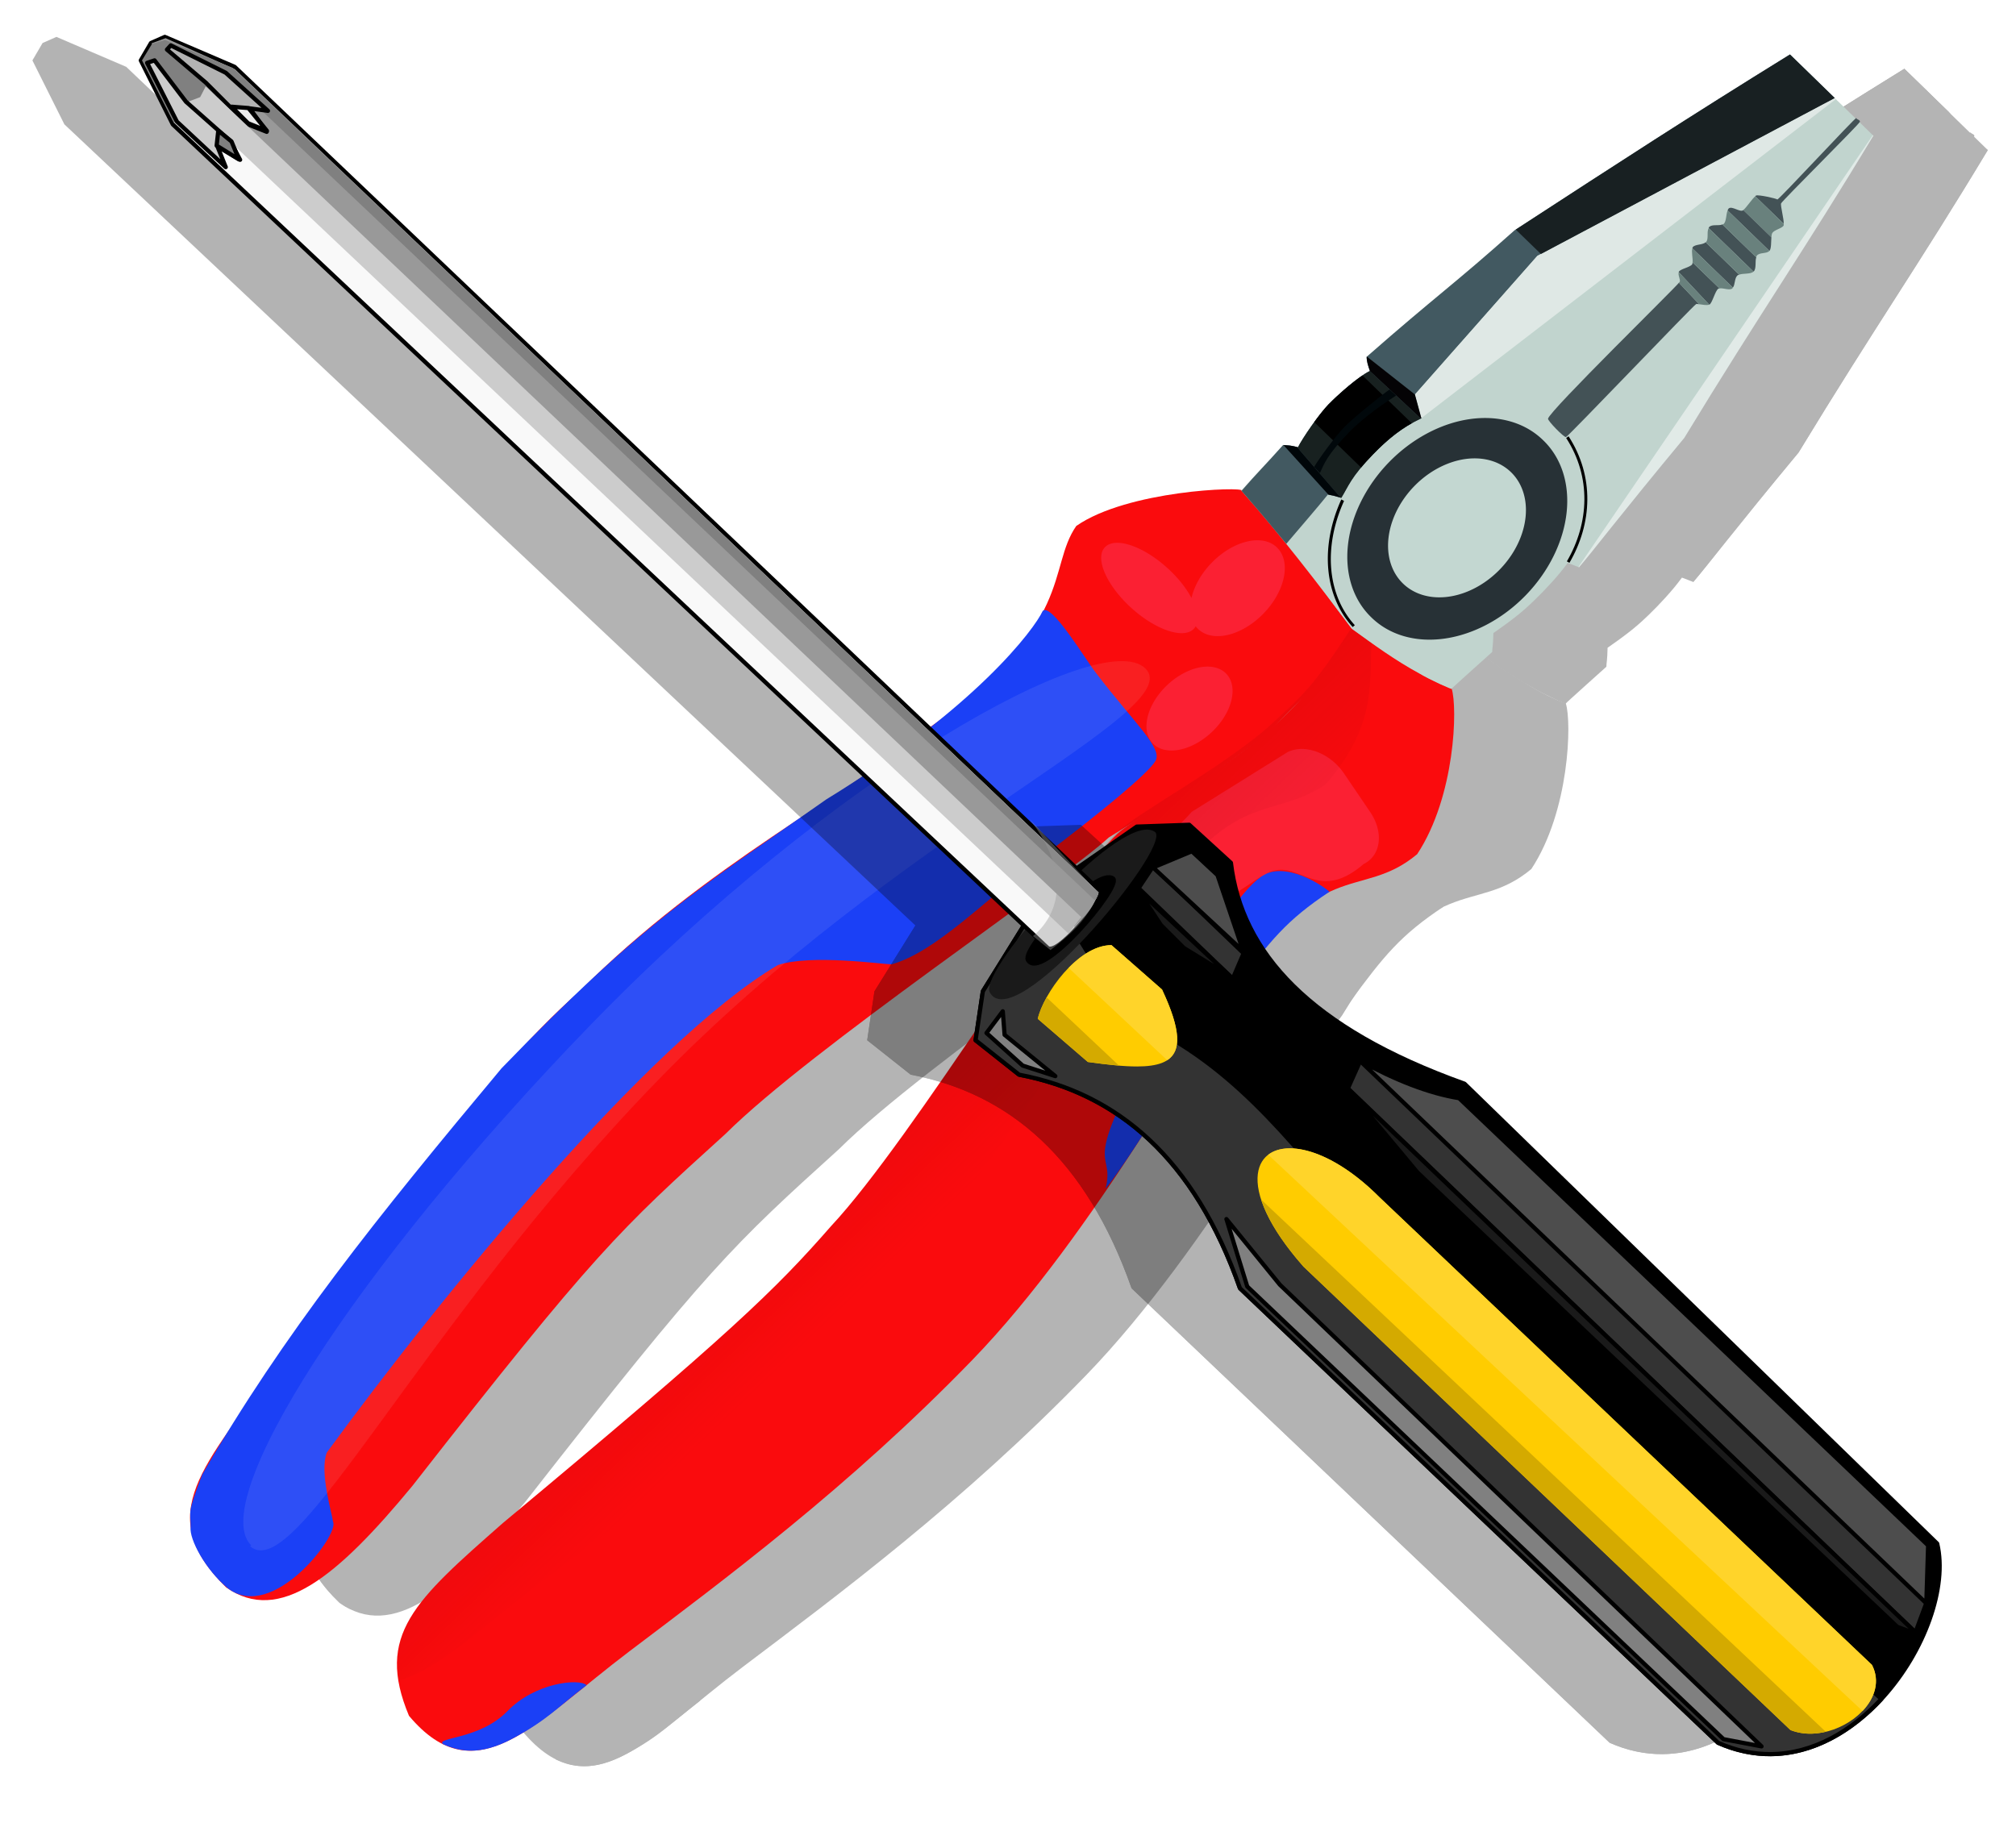 <svg xmlns="http://www.w3.org/2000/svg" viewBox="0 0 600 550" version="1.0"><defs><filter id="a"><feGaussianBlur stdDeviation="12.06"/></filter><filter id="c"><feGaussianBlur stdDeviation="6.541"/></filter><linearGradient id="b" y2="-38.888" gradientUnits="userSpaceOnUse" x2="797.93" gradientTransform="matrix(-.495 .511 -.511 -.495 626.65 345.43)" y1="375.79" x1="782.9"><stop offset="0" stop-color="#920309"/><stop offset="1" stop-color="#920309" stop-opacity="0"/></linearGradient></defs><g transform="rotate(134.098 337.67 202.171) scale(.626)" opacity=".293" filter="url(#a)"><path d="M1101.2 183.83c-16.4 38.34-41.2 36.2-97 31.75-140.64-15.01-169.84-15.86-210.05-13.81-57.3 1.03-198.88 33.81-228.88 32.08-13.96-.8-53.03-14.63-83.45-17.51-24.28-1.51-32.05-.79-64.19 5.46-4.32-28.3-7.88-43.75-12.65-54.05 4.37-8.3 35.69-37 67.99-43.07 35.74 3.74 31.17 34.55 112.8 16.14 15.9-1.07 123.07-31.63 207.35-31.63s157.89 12.13 213.18 20.7c55.2 8.56 100 4.33 94.9 53.94z"/><path d="M690.45 120.34c-19.81 11.83 11.58 14.01-98.72 40.99-22.71 5.54-45.84 11.58-59.38 9.22s-17.47-24.48-17.47-28.35c23.91 5.25 36.58 4.1 63.87.34 45.4-9.56 90.52-20.02 111.7-22.2zM1099.7 162.87c0 4.81-13.7-11.1-32.7-11.1-18.9 0-35.1-13.68-35.1-18.49 17.3 2.66 24.6 1.83 42.7 7.56 17.2 5.46 22.2 14.27 25.1 22.03zM1117.9 288.85c-4.8-30.61-40.5-34.51-96.3-30.05-140.65 15-155.84 14.04-224.07 9.58-57.3-1.03-197.86-31.15-228.09-32.8-32.56-7.89-55.75-15.45-88.59-19.81-24.27.3-38.56-2.31-63.22 5.93-4.32 28.3-10.49 56.93-10.92 83.17-1.69 1.11 37.75 39.24 66.98 44.95 24.02-3.93 33.63-32.38 116.97-16.7 48.69 5.16 122.05 31.28 206.32 32.31 64.47 5.46 171.62-11.65 226.92-19.97 60.1-9.05 93.5-7 94-56.61z"/><path d="M684.64 267.76c2.53 2.6 23.51 31.38 37.96 38.64 68.78 18.93 224.73 5.42 315.9-7.31 9.1-3.85 18.9-21.87 21.6-25.07 2-6.44 54.6-12.91 57.5 14.05 1.1 13.92-4 29.39-8.5 32.77-6.2 6.05-3.2 5.44-21.8 13.51-75.1 18.85-145.05 25.44-238.02 32.27-98.76.12-125.48-7.9-199.44-21.92-80.72-20.78-127.03-14.72-135.99-11.55-5.86 0 2.61-31.36 3.58-38.92 4.43-29.46 3.46-47.63 10.36-49.27 6.65-1.65 36.15 1.64 70.96 7.09 32.41 5.08 66.83 4.64 85.89 15.71zM242.32 171.26c47.97-3.69 69.05-6.31 79.02-6.88.68 1.37 1.11 2.76 2.3 5.31 7.24-1.07 16.93-1.22 23.59-1 6.66.23 11.74.58 24.95 3.17 4.76-4.42 5.34-4.42 6.88-5.87.18 0 25.99 1.86 25.97 1.69-.2-1.84 4.38 11.2 5.46 16.03 3.52 12.46 5.38 25.4 7.06 37.87-3.99 25.77-8.36 54.26-10.57 83.58-12.3.53-15.18.23-29.45.8-1.77-2.15-2.37-2.68-4.15-5.83-4.52 1.46-18.08 3.72-24.6 3.74-6.53.02-19.86-1-25.27-3.04-1.31 2.58-2.23 4.33-3.74 5.78-43.83-3.55-53.7-5.88-92.16-8.65-59.82-13.66-95.65-21.82-151.32-35.86l.138-55.37c62.882-14.57 96.142-19.65 165.89-35.47z"/><path d="M407.233 218.685a58.707 45.181 0 11-117.413 0 58.707 45.181 0 11117.413 0z"/><path d="M385.196 219.118a36.908 28.404 0 11-73.816 0 36.908 28.404 0 1173.816 0zM410.27 272.15c-8 .53-24.58 1.51-30.63 2.1-1.96-3-1.45-2.34-3.29-5.66-6.31 1.4-10.13 3.58-25.31 3.58-10.43 0-19.24-1.09-28.41-4.6l-5.96 10.06-87.94 4.1-152.38-49.35-.059 29.72c55.679 14.04 91.499 22.21 151.31 35.88 38.47 2.77 48.33 5.07 92.16 8.62 1.52-1.45 2.44-3.2 3.75-5.78 5.41 2.03 18.75 3.08 25.28 3.06 6.53-.01 20.08-2.28 24.59-3.75 1.79 3.15 2.39 3.67 4.16 5.82 14.17-.57 17.5-.33 29.46-.97l.32-3.94c1.24-14.33 1.73-17 2.95-28.89z"/><path d="M441.57 256.85c-14.9 0-26.97 7.75-26.97 17.28 0 9.54 12.07 17.25 26.97 17.25 7.21 0 13.75-1.83 18.6-4.78-1.69 5.19-2.57 11.78-2.25 18.88.7 15.83 6.98 28.14 14.03 27.5 7.04-.65 12.2-14.02 11.5-29.85-.71-15.83-6.99-28.14-14.03-27.5h-.13c-.28.04-.56.12-.84.19.08-.56.12-1.11.12-1.69v-.15c-.13-9.48-12.19-17.13-27-17.13zM522.651 251.878a24.093 15.416 2.64 11.007-.138M494.08 139.7c30.71 2.82 18.36 25.63 36.52 30.31 8.67 3.14 29.79 3.61 27.41 15.06l4.23 22.26c-2.38 11.45-16.69 7.7-29.11 8.4l-52.16-13c-8.67-3.14-13.73-14.88-11.35-26.32l4.51-21.72c2.38-11.44 11.28-18.13 19.95-14.99z" opacity=".827"/><path d="M76.354 231.63v.75l152.38 49.35 87.94-4.1 5.93-10-246.25-36zm246.66 36.07c.05.02.1.04.16.06v-.03l-.16-.03z" fill-rule="evenodd"/><path d="M191.04 224.48c2.24-.49 86.7 1.83 89.81-.31.84-.6 1.18-11.63.35-12.22-.84-.6-87.38.09-88.57-.44-.27-.12-.62-.71-.93-1.09l-.66 14.06zM179.57 226.54c.24-.18.49-.45.72-.5 1.76-.36 5.57 2.54 7.06 2.09.07-.01.1-.09.16-.12l1-21.13c-.04-.01-.06-.08-.09-.09-1.5-.45-6.59 2.61-8.35 2.25-.18-.04-.33-.24-.5-.34v17.84zM174.85 204.42c-1.83.19-3.7 2.59-5.68 2.46-.27-.01-.55-.22-.82-.34v22.19c2.07.11 4.13 3.02 6.03 2.78.16-.02.32-.21.47-.28v-26.81zM174.85 204.42v26.81c1.59-.73 3.25-3.6 4.72-4.69V208.7c-1.46-.94-2.47-4.15-4.25-4.38-.15-.02-.31.08-.47.1z"/><path d="M188.51 206.88l-1 21.13c1.35-.61 1.83-3.03 2.97-3.53.01-.01.55 0 .56 0l.66-14.06c-.99-1.25-2.07-3.09-3.19-3.54zM156.76 228.92c1.81.73 3.21 3.65 5.25 3.65.19 0 .35-.14.53-.19v-29.71c-.03-.01-.06-.04-.09-.04-1.99 0-3.83 2.94-5.69 3.82v22.47zM136.23 226.98v-18.81c-1.74 1.45-5.05 7.17-6.13 7.65-1.19.53-53.128-.5-53.965.1-.838.59.347 1.82-.094 2.46-.441.65 53.969-.65 53.969.04 0 .68 4.53 8.06 5.72 8.59.07.03.4-.05.5-.03zM144.92 226.54v-18.62c-.68.56-1.32 1.02-1.82 1.12-1.76.36-4.81-1.85-6.31-1.41-.14.05-.38.39-.56.54v18.81c1.61.3 6.92-.72 8.69-.44zM150.1 204.07c-1.41.18-3.47 2.43-5.18 3.85v18.62c.03.01.12 0 .15 0 1.76.36 2.09 5.25 4.06 5.5.34.04.72-.13 1.1-.28V204.1c-.04.01-.08-.03-.13-.03zM150.23 204.1v27.66c1.86-.73 4.11-3.24 5.9-3.13.23.02.42.2.63.29v-22.47c-.27.13-.54.36-.81.37-2.11.13-3.8-2.82-5.72-2.72zM162.54 202.67v29.71c2.01-.52 3.59-3.59 5.56-3.71.09-.01.17.05.25.06v-22.19c-1.88-.85-3.84-3.78-5.81-3.87z"/><path transform="matrix(1.171 0 0 1.32 83.494 116)" d="M283.98 80.09a57.847 39.974 0 01-33.6 34.46" stroke="#000" stroke-width="1.137"/><path d="M323.2 169.8c-20.78 5.14-37.42 19.82-42.45 41.65" stroke="#000" stroke-width="1.398"/><path d="M1095.2 294.12c0 29.27-125.53 56.45-290.32 56.45-164.8 0-305.37-42.21-305.37-71.48s137.84 30.13 302.64 30.13c163.83 0 292.25-44 293.75-14.9" opacity=".827"/><path d="M799.95 162.48c-84.28 0-191.44 30.56-207.35 31.62-81.62 18.41-80.59-7.99-113.03-15.06-36.34 1.94-48.27 17.61-63.62 31.22.62 3.72 1.21 7.6 1.84 11.72 32.15-6.25 37.71-5.77 61.98-4.26 30.43 2.88 70.51 15.85 84.47 16.66 30 1.73 172.6-31.6 229.89-32.62 40.22-2.05 69.43-1.19 210.07 13.81 47 3.75 72 5.85 88.5-16.44-17.1-10.28-46.5-10.83-79.6-15.96-55.27-8.57-128.87-20.69-213.15-20.69zM76.354 232.38l-.063 29.72c55.449 13.99 91.259 22.16 150.63 35.72v-16.69l-150.57-48.75zM322.95 267.7l.59 33.12c5.43 2.03 18.74 3.08 25.25 3.06 6.53-.01 20.08-2.28 24.59-3.75.1.18.16.28.25.44l2.88-31.72c-.08-.14-.07-.12-.16-.28-6.31 1.4-10.13 3.6-25.31 3.6-10.31 0-19.04-1.06-28.09-4.47z"/><path d="M322.63 267.57l-5.96 10.06h-.04l2.97 28.97c.06.01.1 0 .16 0 1.52-1.45 2.44-3.2 3.75-5.78.01.01.02 0 .03 0l-.62-33.15c-.1-.04-.19-.06-.29-.1zM376.48 268.82l-2.85 31.75c1.54 2.66 2.21 3.35 3.82 5.28l2.06-31.78c-1.71-2.62-1.49-2.45-3.03-5.25z"/><path d="M327.51 269.23v32.65c6.39 1.33 16.02 2.02 21.28 2 2.71 0 6.64-.4 10.63-.96v-31.04c-2.36.18-5.09.29-8.38.29-8.57 0-16.05-.74-23.53-2.94z" opacity=".425"/><path d="M323.25 283.75l.12 4.24c3.76.76 20.87 2.91 27.39 3 6.5.09 19.95-1.86 23.98-2.88 0 0-.01-1.05.2-3.99-4.68 1.64-8.55 3.54-23.73 3.54-10.31 0-23.35-2.8-27.96-3.91zM321.35 164.38c-9.97.57-31.06 3.19-79.03 6.88-69.75 15.81-103.02 20.9-165.9 35.47l-.004.34 245.06-42.4c-.04-.1-.08-.19-.13-.29z"/></g><path d="M121.72 510.73c-10.08-24.05 1.69-34.28 27.96-57.39 67.98-56.66 81.07-69.41 97.66-88.37 24.48-26.18 71.38-104.06 85.22-116.78 6.44-5.92 29.65-17.46 44.19-29.87 11.25-10.25 14.31-14.05 25.49-31.21 14.6 10.38 23.08 15.5 29.79 17.84 1.83 5.58 1.08 32.14-10.25 49.3-17.23 14.42-29.09-1.04-56.35 43.64-6.44 7.61-39.37 69.06-76.05 106.92-36.69 37.87-74.19 65.65-102.09 86.75-27.91 21.11-45.51 43.07-65.57 19.17z" fill="#fa0b0d"/><path d="M329.06 353.83c3.31-14.05-11.33-.89 24.56-62.19 7.4-12.61 14.75-25.63 21.71-30.69 6.95-5.05 18.6 2.81 20.34 4.49-12.77 8.46-17.77 14.65-27.96 28.55-15.47 24.56-30.41 49.38-38.65 59.84zM131.82 519.16c-2.16-2.09 10.94-1.31 19.19-9.82 8.25-8.52 21.42-9.82 23.58-7.72-8.72 6.61-11.51 10.23-21.94 15.85-9.97 5.37-16.1 3.78-20.83 1.69z" fill="#1b40f6"/><path d="M67.29 472.5c15.84 11.17 33.14-3.18 55.41-30.16 54.49-69.73 61.54-76.13 93.24-104.84 25.41-25.3 100.12-75.33 114.03-88.19 17.71-11.2 31.2-18.32 47.46-31.17 10.43-11.04 17.83-16.33 24.86-30.99-10.84-14.26-21.01-29.5-32.61-41.11.24-1.24-34.07-.12-49.36 10.52-8.69 12.5-.09 29.21-43.41 59.82-23.52 19.63-67.18 41.21-104.33 78.63-30.52 26.58-69.48 82.16-89.81 110.63-22.1 30.94-37.58 45.07-15.48 66.86z" fill="#fa0b0d"/><path d="M265.36 287.05c-2.27.01-24.33-3.1-33.88.23-38.45 22.67-100.27 98.61-134.21 145.08-2.26 5.79 1.56 18.05 1.85 20.63 2.02 3.71-17.99 30.17-31.37 19.74-6.71-5.59-11.44-14.61-11.02-18.09-.02-5.42-1.06-3.8 3.42-15.67 24.25-41.97 51.73-76.25 89.13-120.99 42.94-44.42 58.17-52.93 96.67-80.05 44.47-27.22 61.91-50.67 64.38-56.07 2.56-2.63 12.96 14.83 15.93 18.55 11.31 14.82 19.89 22.29 17.62 26.11-2.15 3.7-16.47 15.52-34.07 28.78-16.39 12.35-31.18 28.01-44.45 31.75z" fill="#1b40f6"/><path d="M501.26 130.35c-19.22 23.16-27.22 33.77-31.31 38.49-.91-.29-1.72-.7-3.39-1.27-2.66 3.71-6.82 8.13-9.82 11.03-2.99 2.89-5.36 5.02-12.28 9.83-.09 4.06-.34 4.32-.35 5.64-.08.09-12.16 10.87-12.07 10.93.92.71-6.94-2.9-9.58-4.52-7.13-3.85-13.75-8.64-20.08-13.31-9.84-13.01-20.74-27.38-32.95-41.14 5.11-5.75 6.5-6.91 12.46-13.57 1.73.13 2.23.1 4.42.67 1.31-2.67 6.2-9.74 9.03-12.68 2.84-2.94 9.1-8.48 12.37-10.03-.59-1.71-.97-2.88-.97-4.2 20.68-18.14 26.02-21.56 44.01-37.64 32.17-20.92 51.43-33.46 81.98-52.36l24.81 24.17c-20.83 34.58-33.02 51.74-56.28 89.96z" fill="#c1d4ce"/><path d="M408.158 183.788a28.263 36.725 44.099 1151.112-52.748 28.263 36.725 44.099 11-51.112 52.748z" fill="#273136"/><path d="M417.564 173.705a17.768 23.088 44.098 1132.133-33.162 17.768 23.088 44.098 11-32.133 33.162z" fill="#c3d7d1"/><path d="M382.82 161.88c3.25-3.82 10.03-11.7 12.39-14.67 2.21.42 1.69.36 3.98.98 2.12-3.44 2.8-6.1 9.41-12.92 4.54-4.69 8.86-8.18 14.43-10.76l-1.92-7.07 36.44-41.28 88.5-46.98-13.32-12.96c-30.55 18.9-49.81 31.43-81.99 52.36-17.99 16.07-23.32 19.5-43.99 37.64-.01 1.32.38 2.49.96 4.2-3.27 1.55-9.55 7.09-12.38 10.03s-7.71 10.01-9.02 12.68c-2.19-.57-2.68-.53-4.42-.66-5.91 6.61-7.47 8-12.39 13.65l1.63 1.86c5.9 6.8 6.88 8.18 11.69 13.9z" fill="#425961"/><path d="M376.07 182.6c6.49-6.69 8.26-15.49 3.98-19.64s-13-2.08-19.49 4.61c-3.14 3.24-5.16 6.98-5.95 10.44-1.59-3.02-4.17-6.28-7.5-9.23-7.41-6.58-15.68-9.12-18.46-5.67s.98 11.58 8.4 18.16c7.42 6.57 15.69 9.11 18.46 5.67l.06-.06c.11-.14.19-.3.28-.46.22.28.45.54.71.79l.07.07c4.31 4.06 12.99 1.98 19.44-4.68zM343.009 221.2a9.643 15.072 46.738 11.059.063M405.84 257.19c-14.63 12.57-19.5-2.91-29.51 3.21-5.19 2.53-14.59 11.81-18.7 5.76l-11.84-7.79c-4.1-6.05 3.81-10.85 8.9-16.73l28.54-17.78c5.19-2.53 12.67.31 16.77 6.36l7.79 11.48c4.11 6.05 3.24 12.96-1.95 15.49z" opacity=".827" fill-opacity=".49" fill="#fc3f6c"/><path d="M546.39 29.51l-.34-.33-88.5 46.98-36.44 41.28 1.91 7.02 123.37-94.95zm-123.58 95.11c-.03.01-.06.03-.09.04l.01.02.08-.06z" fill-rule="evenodd" fill="#dfe8e5"/><path d="M499.68 84.15c-.76 1.22-38.57 38.15-38.96 40.48-.1.63 4.71 5.59 5.34 5.47.63-.11 37.99-39.29 38.75-39.59.17-.07.59.02.9.05l-6.03-6.41zM503.74 78.1c-.02.18-.01.41-.09.54-.6.94-3.56 1.39-4.01 2.26-.02.04 0 .08-.01.12l9.05 9.65c.02-.01.06.01.08 0 .86-.48 1.7-4.09 2.63-4.73.09-.07.25-.05.37-.08l-8.02-7.76zM515.74 85.61c.71-.91.44-2.79 1.36-3.63.12-.11.34-.15.51-.22l-9.97-9.66c-.95.88-3.15.54-3.87 1.5-.06.08-.04.23-.08.34l12.05 11.67z" fill="#435256"/><path d="M515.74 85.61l-12.05-11.67c-.37 1.02.2 3.02.05 4.16l8.02 7.76c1.05-.24 2.94.7 3.81 0 .08-.06.11-.18.17-.25zM508.68 90.67l-9.05-9.65c-.32.87.56 2.14.29 2.87 0 .01-.24.25-.24.26l6.03 6.41c.99.1 2.29.42 2.97.11z" fill="#69817d"/><path d="M512.61 66.81c-1.12.5-3.04-.15-3.93.77-.08.08-.09.22-.15.32l13.35 12.94.06-.03c.86-.89.34-3 .76-4.21l-10.09-9.79zM522.41 58.43l8.45 8.19c.11-1.41-1.02-5.39-.77-6.08.28-.76 23.35-23.65 23.45-24.29.1-.63-.97-.63-1.07-1.11-.09-.48-23.2 24.53-23.5 24.23-.31-.3-5.6-1.48-6.35-1.17-.05.01-.16.2-.21.23z" fill="#435256"/><path d="M518.83 62.53l8.37 8.11c.04-.55.11-1.04.28-1.31.61-.94 2.93-1.35 3.38-2.22.04-.08-.01-.34 0-.49l-8.45-8.19c-.84.6-2.69 3.43-3.58 4.1z" fill="#69817d"/><path d="M526.66 74.64c.54-.72.43-2.62.54-4l-8.37-8.11c-.02.01-.05.06-.07.07-.93.63-3.26-1.35-4.24-.57-.16.13-.25.38-.35.61l12.43 12.04c.01-.02.05-.02.06-.04z" fill="#435256"/><path d="M526.6 74.68l-12.43-12.04c-.48 1.16-.34 3.26-1.17 4.02-.1.09-.26.1-.39.15l10.09 9.79c.06-.18.07-.4.18-.53.86-1.01 2.92-.48 3.72-1.39zM521.88 80.84L508.53 67.9c-.64 1.13.06 3.18-.75 4.12-.03.04-.1.05-.14.08l9.97 9.66c1.2-.47 3.37-.08 4.27-.92z" fill="#69817d"/><path d="M283.98 80.09a57.847 39.974 0 01-33.6 34.46" transform="matrix(-.51 .526 -.593 -.575 595.23 83.05)" stroke="#000" stroke-width="1.137" fill="none"/><path d="M466.71 167.32c6.74-11.57 7.39-25.44-.23-37.2" stroke="#000" stroke-width=".875" fill="none"/><path d="M74.79 460.03c-13.15-12.75 29.29-80.98 101.03-155.01s151.89-118.81 165.04-106.07-73.54 48.81-145.28 122.84c-71.32 73.6-107.45 150.45-121.17 138.45" opacity=".827" fill-opacity=".106" fill="#f9f9f9"/><path d="M371.29 663.7c36.69-37.86 69.61-99.3 76.06-106.91 27.26-44.69 38.67-32.73 55.97-44.22 14.95-17.17 13.1-29.35 13.67-42.18-1.94-1.34-3.94-2.76-6.07-4.27-11.18 17.16-13.82 19.45-25.07 29.7-14.53 12.41-37.81 24.78-44.25 30.7-13.83 12.72-60.94 91.29-85.42 117.47-16.59 18.96-29.69 31.71-97.66 88.37-22.12 19.45-33.95 29.78-31.13 46.9 12.07-3.21 25.1-16.16 41.82-28.8 27.91-21.1 65.4-48.89 102.08-86.76z" fill="url(#b)" transform="translate(-108.83 -279.02)"/><path d="M546.05 29.18l-13.32-12.96c-30.42 18.82-49.69 31.35-81.62 52.12l7.5 7.26 87.44-46.42z" fill="#182022"/><path d="M422.84 124.59l-15.14-14.15c-3.27 1.55-9.54 7.07-12.37 10.01s-7.71 10.01-9.02 12.68c-.12-.03-.19-.05-.3-.08l12.99 15.1c.1.03.09.02.2.05 2.12-3.44 2.79-6.11 9.4-12.93 4.49-4.64 8.76-8.1 14.24-10.68z" fill="#182120"/><path d="M423.03 124.51l-1.92-7.07.01-.01-14.3-11.28c-.03.03-.04.05-.07.07-.01 1.32.38 2.49.96 4.2 0 .01 0 .02-.01.02l15.17 14.15c.05-.03.11-.06.16-.08z" fill="#040305"/><path d="M399.03 148.15l-13.02-15.1c-1.87-.47-2.47-.46-4.04-.59l13.38 14.77c1.92.37 1.75.39 3.68.92z" fill="#000609"/><path d="M420.17 125.97l-14.67-14.21c-3.39 2.29-7.88 6.32-10.17 8.69-1.17 1.22-2.71 3.16-4.19 5.19l13.94 13.51c.95-1.14 2.09-2.41 3.52-3.88 3.73-3.85 7.32-6.9 11.57-9.3z" opacity=".425" fill=".425"/><path d="M415.5 117.74l-1.96-1.79c-1.98 1.36-10.39 8.11-13.27 10.99-2.87 2.89-7.85 9.78-9.15 12.04 0 0 .48.45 1.71 1.82 1.3-2.82 2.13-5.38 8.74-12.2 4.48-4.64 11.42-9.28 13.93-10.86z" fill="#01080b"/><path d="M469.95 168.85c4.08-4.73 12.09-15.34 31.31-38.5 23.26-38.22 35.46-55.38 56.29-89.97l-.16-.15-87.62 128.55c.06.02.12.05.18.07z" fill-opacity=".517" fill="#fff"/><g transform="matrix(1 0 0 -1 -99.816 801.78)" opacity=".297" fill-opacity=".995" filter="url(#c)"><path d="M372.46 526.63l-12.39-19.94-2.16-14.55 12.94-10.24c29.38-5.59 52.16-24.98 65.75-63.6l142.28-135.28c37.97-16.82 71.37 33.37 65.22 59.29L503.43 479.2c-46.23 16.54-66.37 39.17-69.53 65.75l-12.39 11.32-15.63-.54-19.4-13.47-14.02-15.63z" filter="url(#a)"/><path d="M594.54 279.64c-5.06-.03-10.32 1.01-15.66 3.38L436.6 418.3c-13.58 38.62-36.36 58.01-65.75 63.59l-12.94 10.25 2.16 14.56 12.41 19.94 8.03 8.97 22.67-36.53c30.32-12.62 47.6-36.1 68.41-60.42l155.89-142.61c-8.8-9.52-20.27-16.33-32.94-16.41z" filter="url(#a)"/><path d="M606.82 285.73c-2.18-.06-4.35.28-6.38 1.07L455.48 424.77c-10.56 11.99-14.33 21.47-13.57 27.56 1.42 11.32 18.46 10.9 36.25-6.97L624.69 306.2c4.02-7.81-2.76-16.12-11.4-19.22-2.09-.75-4.29-1.19-6.47-1.25zm-200.81 198.6c-4.02-.01-8.97.54-14.69 1.34l-14.9 12.84c1.63 7.34 11.86 21.95 21.93 21.94l15.06-13.22c8.35-17.85 4.64-22.87-7.4-22.9zM637.63 315.9L468.72 477.8l3.77 8.41 168.49-161.32-3.35-8.99z" filter="url(#a)"/><path d="M640.86 324.52l.54 17.25-139.59 133.12c-9.05 1.46-19.1 5.44-29.58 11.2l168.63-161.57zM406.42 537.41l28.02-26.95 3.24 7.55-26.95 25.87-4.31-6.47z" filter="url(#a)"/><path d="M437.56 518.66l-7.66 22.64-7.63 7.09-11.54-4.83 26.83-24.9zM468.4 477.95l21.02-25.16 142.82-135.27 5.93-2.16L468.4 477.95zM406.96 536.33zM419.88 519.62l-6.79 6.79-6.88 10.45L433.9 511l-14.02 8.62zM366.54 493.75l15.1-12.29-9.71 3.13-10.78 9.7 4.85 6.47.54-7.01zM432.56 438.91l15.9-19.53 143.36-137.43-11.32 2.15-141.74 134.74-6.2 20.07z" filter="url(#a)"/><path d="M362.07 506.51c7.03-13.79 53.69 42.3 49.36 47.52-9.19 7.59-52.28-40.55-49.36-47.52z" filter="url(#a)"/><path d="M373.5 516.15c3.61-6.97 27.56 21.38 25.34 24.02-4.72 3.84-26.83-20.5-25.34-24.02z" filter="url(#a)"/><path d="M379.21 519.75L118.98 764.76l-9.52 19.04 3.03 5.18 4.12 1.82 20.77-8.91 257.67-245.37c1.33-2.09-13.16-19.91-15.84-16.77z" filter="url(#a)"/><path d="M387.36 525.86L127.23 773.01l-14.6 15.87 4.21 1.54 20.63-9.24 256.67-244.74c-.21-3.95-3.87-7.67-6.78-10.58z" filter="url(#a)"/><path d="M393.38 533.81L135.07 778.68l1.56-5.21-13.11-2.34-4.2-6-9.51 18.67 3 4.95 3.88 1.13 20.14-8.32 257.67-245.4c-.24-.85-.44-1.72-1.12-2.35z" filter="url(#a)"/><path d="M146.93 762.54l-5.79 2.3-12.31 12.32-11.58 9.86 1.13 1.25 16.36-8.15 12.56-11.33-5.42.74 5.05-6.99z" filter="url(#a)"/><path d="M141.5 769.62l-5.04.4 4.93-4.93 5.6-2.25-5.49 6.78zM123.49 771.49L385.5 523.92c1.35 1.34 2.49 3.39 3.87 4.86L128.78 776.07l-1.66-3.21-3.63-1.37z" filter="url(#a)"/><path d="M374.99 523.14c7.17 5.9 12.02 18.04-1.04 34.87l20.3-21.86c-2.45-7.95-8.75-12.99-14.05-17.18l-5.21 4.17z" opacity=".41" filter="url(#a)"/><path d="M139.02 754.22l-3.05 5.7-13.06 11.58-9.36 12.31-2.21-.74 8.86-17.49 14.54-13.55-2.47 6.16 6.75-3.97z" filter="url(#a)"/><path d="M132.03 758.44l.49 4.43 3.94-3.2 2.19-5.33-6.62 4.1zM621.88 292.48L445.01 458.05c5.92 4.55 19.29 1.22 33.15-12.69L624.69 306.2c2.49-4.83.85-9.85-2.81-13.72zM414.94 486.2l-29.34 27.47c3.78 3.86 8.27 6.79 12.75 6.78l15.06-13.22c5.65-12.08 5.77-18.27 1.53-21.03zM606.82 285.73c-2.18-.06-4.35.28-6.38 1.07L455.48 424.77c-6.86 7.78-10.82 14.51-12.57 19.93l168.03-158.4c-1.36-.33-2.74-.53-4.12-.57zM400.57 484.61c-2.8.23-5.88.59-9.25 1.06l-14.91 12.85c.4 1.79 1.33 4.03 2.63 6.37l21.53-20.28z" filter="url(#a)"/></g><g fill-rule="evenodd"><path d="M304.906 275.15l-12.39 19.94-2.16 14.55 12.94 10.24c29.38 5.59 52.16 24.98 65.75 63.6l142.28 135.28c37.97 16.82 71.37-33.37 65.22-59.29l-140.67-136.89c-46.23-16.54-66.37-39.17-69.53-65.75l-12.39-11.32-15.63.54-19.4 13.47-14.02 15.63z" stroke-linejoin="round" stroke="#000" stroke-linecap="round" stroke-width="1.25"/><path d="M526.986 522.14c-5.06.03-10.32-1.01-15.66-3.38l-142.28-135.28c-13.58-38.62-36.36-58.01-65.75-63.59l-12.94-10.25 2.16-14.56 12.41-19.94 8.03-8.97 22.67 36.53c30.32 12.62 47.6 36.1 68.41 60.42l155.89 142.61c-8.8 9.52-20.27 16.33-32.94 16.41z" stroke-linejoin="round" stroke="#000" stroke-linecap="round" stroke-width="1.25" fill="#333"/><path d="M539.266 516.05c-2.18.06-4.35-.28-6.38-1.07l-144.96-137.97c-10.56-11.99-14.33-21.47-13.57-27.56 1.42-11.32 18.46-10.9 36.25 6.97l146.53 139.16c4.02 7.81-2.76 16.12-11.4 19.22-2.09.75-4.29 1.19-6.47 1.25zm-200.81-198.6c-4.02.01-8.97-.54-14.69-1.34l-14.9-12.84c1.63-7.34 11.86-21.95 21.93-21.94l15.06 13.22c8.35 17.85 4.64 22.87-7.4 22.9z" fill="#fc0"/><path d="M570.076 485.88l-168.91-161.9 3.77-8.41 168.49 161.32-3.35 8.99z" stroke-linejoin="round" stroke="#000" stroke-linecap="round" stroke-width="1.25" fill="#333"/><path d="M573.306 477.26l.54-17.25-139.59-133.12c-9.05-1.46-19.1-5.44-29.58-11.2l168.63 161.57z" stroke-linejoin="round" stroke="#000" stroke-linecap="round" stroke-width="1.25" fill="#4d4d4d"/><path d="M338.866 264.37l28.02 26.95 3.24-7.55-26.95-25.87-4.31 6.47z" stroke-linejoin="round" stroke="#000" stroke-linecap="round" stroke-width="1.25" fill="#333"/><path d="M370.006 283.12l-7.66-22.64-7.63-7.09-11.54 4.83 26.83 24.9z" stroke-linejoin="round" stroke="#000" stroke-linecap="round" stroke-width="1.25" fill="#4d4d4d"/><path d="M400.846 323.83l21.02 25.16 142.82 135.27 5.93 2.16-169.77-162.59z" stroke-linejoin="round" stroke="#000" stroke-linecap="round" stroke-width="1.25" fill="#1a1a1a"/><path d="M339.406 265.45h0z" stroke-linejoin="round" stroke="#000" stroke-linecap="round" stroke-width="1.25" fill="#fff"/><path d="M352.326 282.16l-6.79-6.79-6.88-10.45 27.69 25.86-14.02-8.62z" stroke-linejoin="round" stroke="#000" stroke-linecap="round" stroke-width="1.25" fill="#1a1a1a"/><path d="M298.986 308.03l15.1 12.29-9.71-3.13-10.78-9.7 4.85-6.47.54 7.01zM365.006 362.87l15.9 19.53 143.36 137.43-11.32-2.15-141.74-134.74-6.2-20.07z" stroke-linejoin="round" stroke="#000" stroke-linecap="round" stroke-width="1.25" fill="gray"/><path d="M294.516 295.27c7.03 13.79 53.69-42.3 49.36-47.52-9.19-7.59-52.28 40.55-49.36 47.52z" fill="#1a1a1a"/><path d="M305.946 285.63c3.61 6.97 27.56-21.38 25.34-24.02-4.72-3.84-26.83 20.5-25.34 24.02z" stroke-linejoin="round" stroke="#000" stroke-linecap="round" stroke-width="1.397"/><path d="M311.656 282.03L51.426 37.02l-9.52-19.04 3.03-5.18 4.12-1.82 20.77 8.91 257.67 245.37c1.33 2.09-13.16 19.91-15.84 16.77z" stroke-linejoin="round" stroke="#000" stroke-linecap="round" stroke-width="1.25" fill="#f9f9f9"/><path d="M319.806 275.92L59.676 28.77l-14.6-15.87 4.21-1.54 20.63 9.24 256.67 244.74c-.21 3.95-3.87 7.67-6.78 10.58z" fill="#999"/><path d="M325.826 267.97L67.516 23.1l1.56 5.21-13.11 2.34-4.2 6-9.51-18.67 3-4.95 3.88-1.13 20.14 8.32 257.67 245.4c-.24.85-.44 1.72-1.12 2.35z" fill="gray"/><path d="M79.376 39.24l-5.79-2.3-12.31-12.32-11.58-9.86 1.13-1.25 16.36 8.15 12.56 11.33-5.42-.74 5.05 6.99z" stroke-linejoin="round" stroke="#000" stroke-linecap="round" stroke-width="1.25" fill="#b3b3b3"/><path d="M73.946 32.16l-5.04-.4 4.93 4.93 5.6 2.25-5.49-6.78z" stroke-linejoin="round" stroke="#000" stroke-linecap="round" stroke-width="1.25" fill="#ececec"/><path d="M55.936 30.29l262.01 247.57c1.35-1.34 2.49-3.39 3.87-4.86L61.226 25.71l-1.66 3.21-3.63 1.37z" fill="#ccc"/><path d="M307.436 278.64c7.17-5.9 12.02-18.04-1.04-34.87l20.3 21.86c-2.45 7.95-8.75 12.99-14.05 17.18l-5.21-4.17z" opacity=".41" fill="#999"/><path d="M71.466 47.56l-3.05-5.7-13.06-11.58-9.36-12.31-2.21.74 8.86 17.49 14.54 13.55-2.47-6.16 6.75 3.97z" stroke-linejoin="round" stroke="#000" stroke-linecap="round" stroke-width="1.25" fill="#ccc"/><path d="M64.476 43.34l.49-4.43 3.94 3.2 2.19 5.33-6.62-4.1z" stroke-linejoin="round" stroke="#000" stroke-linecap="round" stroke-width="1.25" fill="gray"/><path d="M554.326 509.3l-176.87-165.57c5.92-4.55 19.29-1.22 33.15 12.69l146.53 139.16c2.49 4.83.85 9.85-2.81 13.72zm-206.94-193.72l-29.34-27.47c3.78-3.86 8.27-6.79 12.75-6.78l15.06 13.22c5.65 12.08 5.77 18.27 1.53 21.03z" fill="#ffd42a"/><path d="M539.266 516.05c-2.18.06-4.35-.28-6.38-1.07l-144.96-137.97c-6.86-7.78-10.82-14.51-12.57-19.93l168.03 158.4c-1.36.33-2.74.53-4.12.57zm-206.25-198.88c-2.8-.23-5.88-.59-9.25-1.06l-14.91-12.85c.4-1.79 1.33-4.03 2.63-6.37l21.53 20.28z" fill="#d4aa00"/></g></svg>